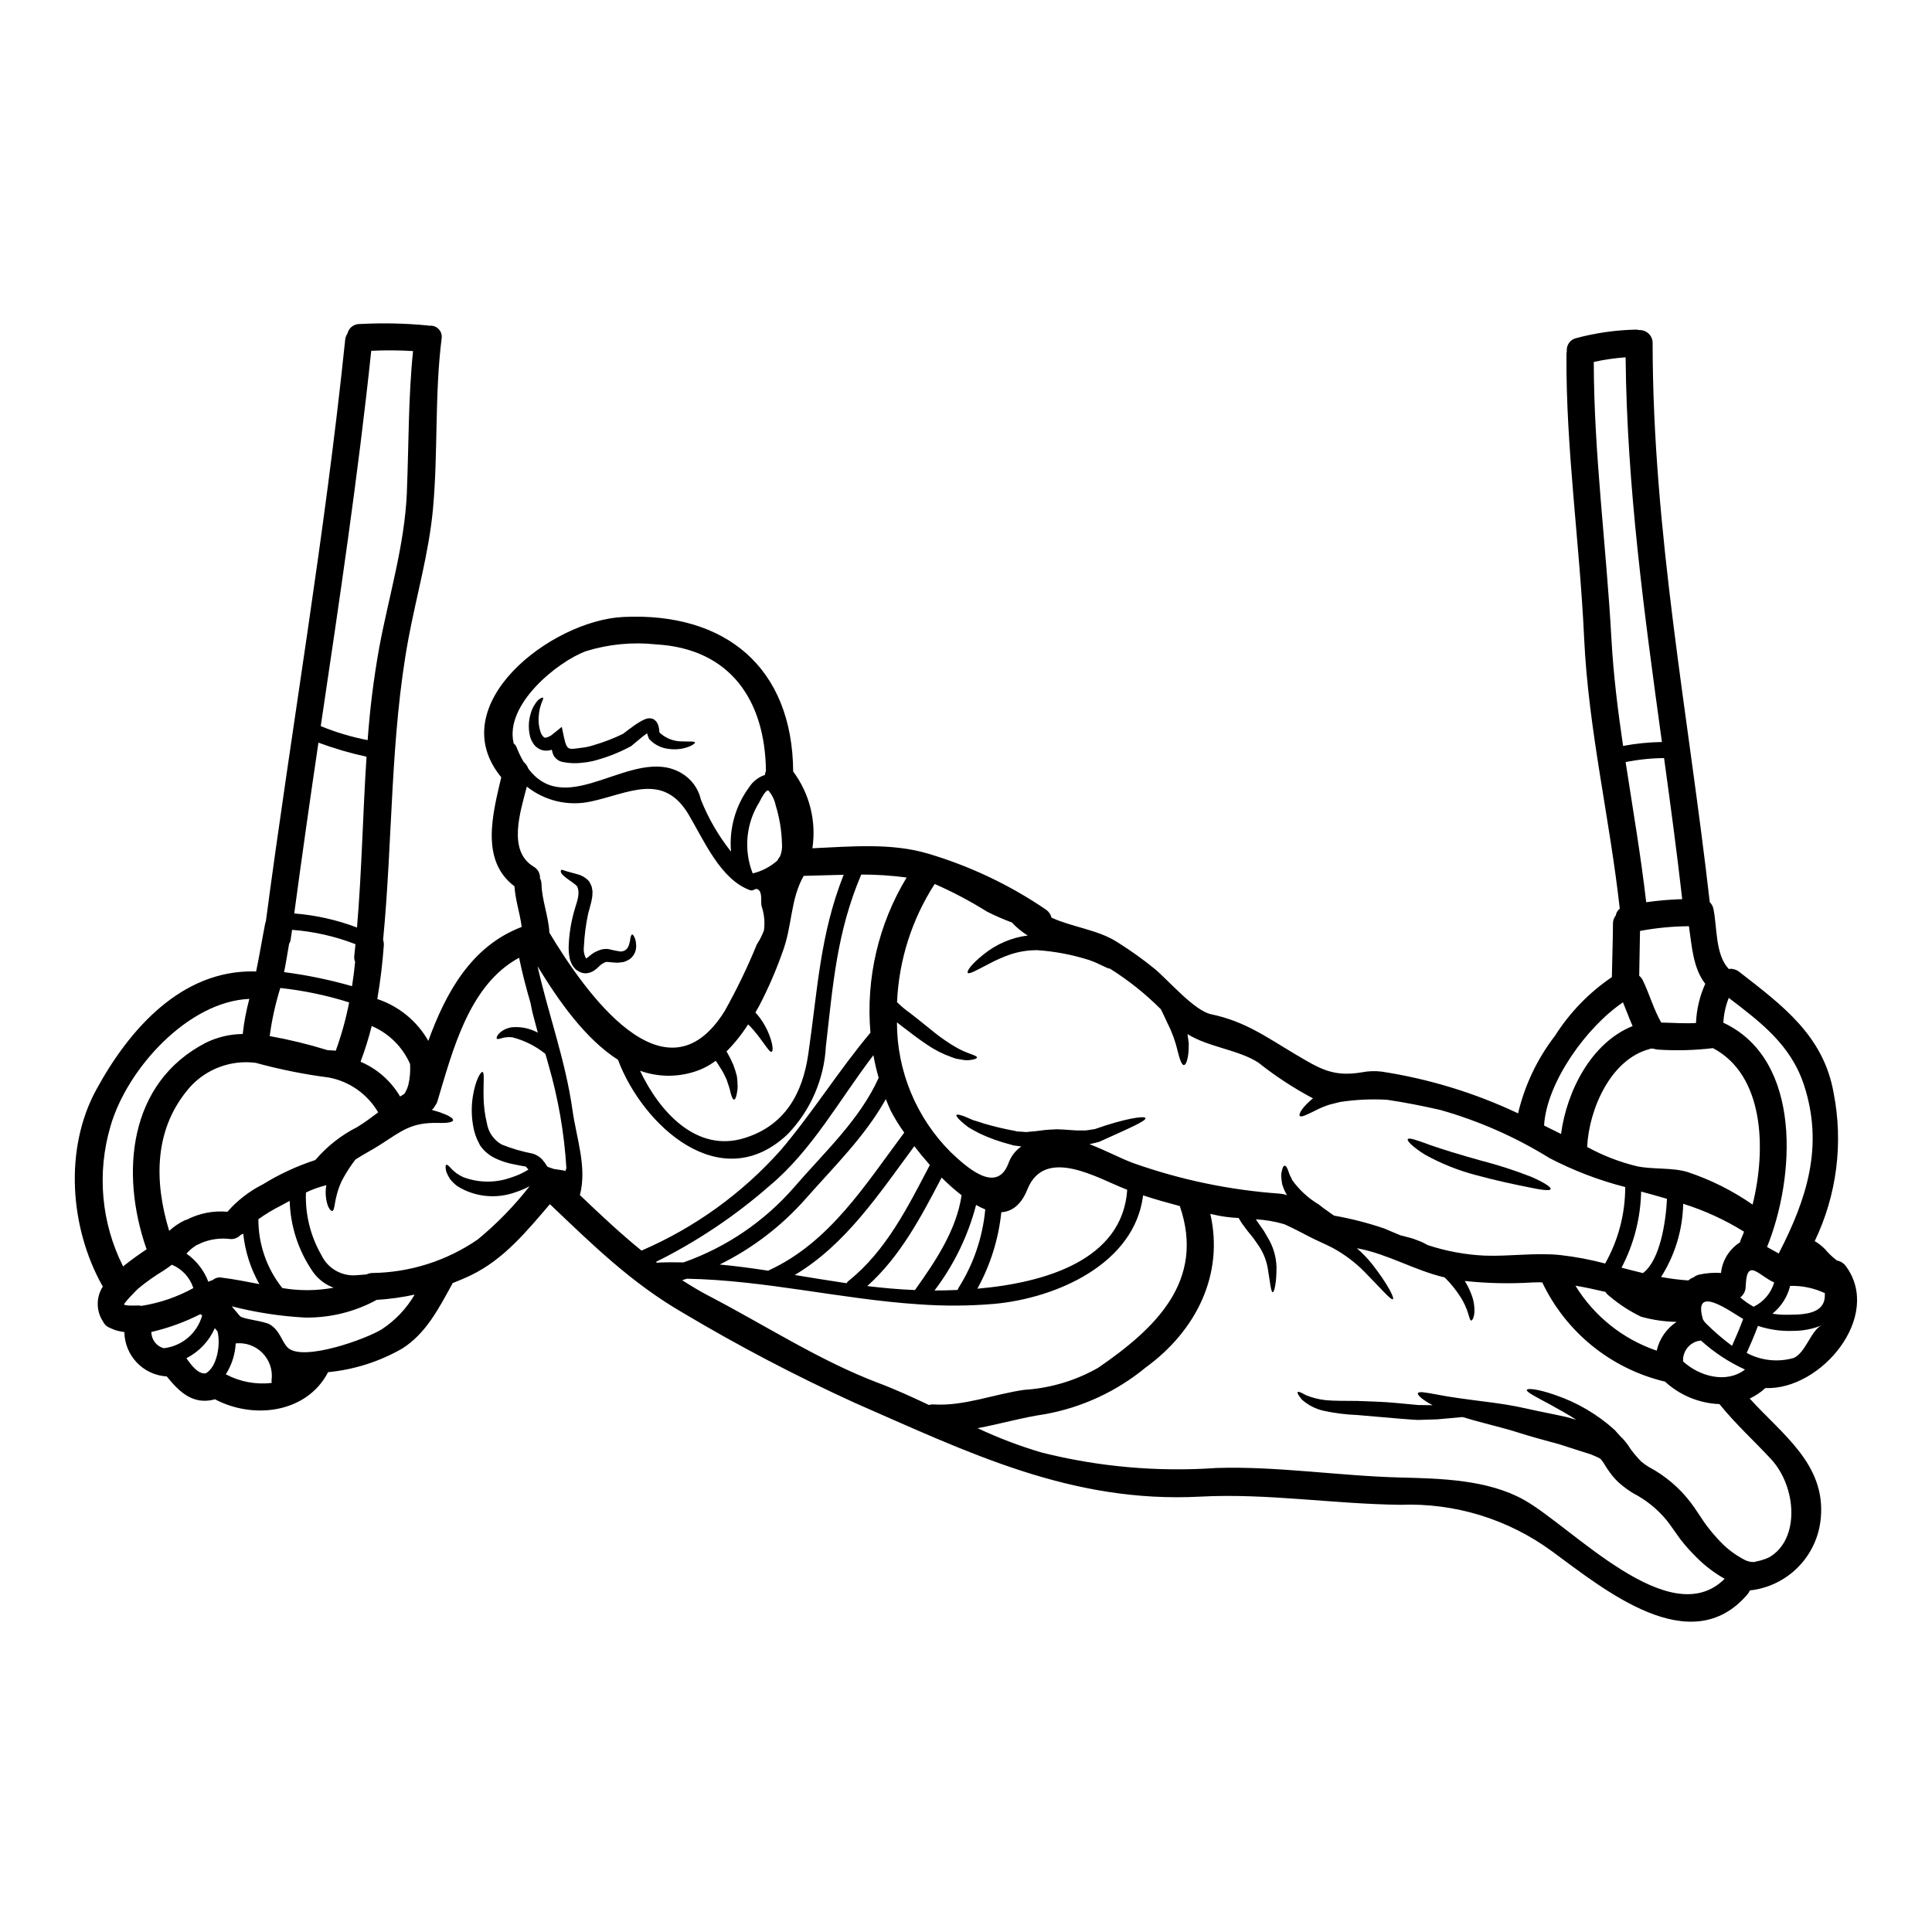 <?xml version="1.0" encoding="UTF-8"?>
<!-- Uploaded to: SVG Repo, www.svgrepo.com, Generator: SVG Repo Mixer Tools -->
<svg fill="#000000" width="800px" height="800px" version="1.1" viewBox="144 144 512 512" xmlns="http://www.w3.org/2000/svg">
 <g>
  <path d="m434.18 443.21c7.742-2.754 13.148-3.582 13.383-2.91 0.266 0.789-4.879 2.934-12.113 6.227l-0.074 0.047-0.07 0.023c-0.82 0.191-1.684 0.434-2.574 0.625 4.426 1.703 8.609 3.938 11.516 4.977l-0.004 0.004c12.531 4.449 25.609 7.184 38.875 8.121 0.668 0.059 1.328 0.191 1.965 0.395-0.117-0.191-0.266-0.395-0.359-0.578h0.004c-0.398-0.766-0.719-1.57-0.961-2.402-0.121-0.82-0.215-1.539-0.242-2.141h-0.004c0.012-0.488 0.086-0.969 0.219-1.441 0.168-0.789 0.395-1.203 0.699-1.227 0.309-0.023 0.574 0.363 0.863 1.105 0.168 0.363 0.293 0.844 0.484 1.324 0.246 0.453 0.473 0.918 0.672 1.391 1.891 2.629 4.305 4.836 7.086 6.492 0.395 0.293 0.746 0.578 1.105 0.867l1.227 0.867c0.574 0.434 1.152 0.844 1.68 1.18 4.523 0.797 8.977 1.938 13.32 3.414 1.441 0.645 2.91 1.223 4.328 1.828h0.004c0.09 0.004 0.176 0.02 0.262 0.047 0.789 0.191 1.574 0.395 2.363 0.625 0.867 0.215 1.465 0.527 2.234 0.789l0.527 0.215 0.395 0.168 0.289 0.145 1.082 0.574-0.004 0.004c4.883 1.605 9.961 2.547 15.098 2.789 6.66 0.238 13.535-0.844 20.121-0.145 3.984 0.457 7.93 1.203 11.809 2.234 3.484-6.184 5.316-13.164 5.312-20.266-6.957-1.777-13.684-4.352-20.051-7.668-9.012-5.582-18.762-9.879-28.965-12.766-4.664-1.059-9.352-1.996-14.086-2.691-4.152-0.238-8.32-0.047-12.43 0.578-1.031 0.238-2.043 0.504-2.785 0.695l-0.004 0.004c-1.312 0.406-2.582 0.934-3.797 1.574-2.211 1.082-3.773 1.898-4.137 1.418-0.289-0.434 0.434-1.875 2.477-3.75v-0.004c0.324-0.316 0.668-0.613 1.035-0.887-5.117-2.715-9.973-5.894-14.504-9.5-5.359-3.438-13.316-4.086-18.77-7.551l-0.004 0.004c0.004 0.051 0.02 0.098 0.047 0.145 0.117 0.82 0.215 1.609 0.312 2.332 0 0.695-0.023 1.371-0.047 1.969-0.191 2.363-0.672 3.727-1.227 3.773s-1.078-1.371-1.633-3.543h-0.004c-0.613-2.68-1.555-5.269-2.809-7.715-0.578-1.301-1.133-2.43-1.66-3.512-4.086-4.102-8.629-7.723-13.535-10.793-0.672 0.047-2.43-1.18-5.383-2.234-4.484-1.441-9.125-2.328-13.824-2.644-2.391-0.02-4.769 0.348-7.043 1.082-1.969 0.684-3.883 1.52-5.719 2.496-3.199 1.656-5.312 2.887-5.676 2.43-0.363-0.457 1.012-2.363 4.113-4.832 3.371-2.758 7.453-4.516 11.773-5.07-1.551-0.941-2.957-2.102-4.18-3.441-2.258-0.836-4.465-1.797-6.613-2.883-4.438-2.777-9.074-5.231-13.867-7.328-6.047 9.371-9.488 20.18-9.977 31.32 1.102 1.082 2.285 2.07 3.543 2.957 2.406 1.852 4.617 3.699 6.59 5.262 1.723 1.359 3.535 2.598 5.43 3.703 3.008 1.801 5.672 2.113 5.602 2.754-0.023 0.289-0.648 0.504-1.754 0.648v0.004c-0.711 0.105-1.434 0.082-2.137-0.07-0.457-0.074-0.914-0.145-1.422-0.238-0.508-0.094-0.938-0.293-1.418-0.457v-0.004c-2.293-0.809-4.469-1.914-6.477-3.285-2.258-1.492-4.519-3.269-6.898-5.074-0.336-0.266-0.719-0.551-1.082-0.844l-0.004 0.004c-0.008 12.902 5.125 25.281 14.258 34.398 3.68 3.441 12.113 11.539 15.316 2.887h-0.004c0.645-1.785 1.828-3.324 3.391-4.402-0.109-0.027-0.223-0.043-0.34-0.047-0.395-0.047-0.816-0.094-1.199-0.168h-0.137l-0.07-0.023-0.238-0.023-0.023-0.023h-0.023l-0.293-0.07-0.574-0.168-0.004-0.004c-2.777-0.703-5.481-1.668-8.074-2.883-1.129-0.574-2.141-1.129-2.984-1.633v-0.004c-0.66-0.477-1.293-0.988-1.898-1.539-0.988-0.891-1.469-1.516-1.324-1.754s0.914-0.07 2.164 0.395c0.621 0.266 1.371 0.578 2.234 0.961 0.891 0.238 1.852 0.555 2.887 0.914l0.004-0.004c2.578 0.762 5.195 1.387 7.836 1.879l0.551 0.117 0.289 0.074 0.023 0.047 0.074-0.023 1.223 0.07c0.395 0.047 0.82 0.07 1.227 0.094l1.055-0.117c0.699-0.047 1.422-0.098 2.363-0.238 0.867-0.121 1.73-0.238 2.754-0.289 0.648-0.027 1.273-0.074 1.902-0.098l1.656 0.07 3.195 0.215c1.059 0.074 1.902 0 2.836 0.023 0.82-0.102 1.633-0.25 2.43-0.367zm172.26 63.73c-4.269-1.945-8.211-4.539-11.68-7.695-0.258 0.074-0.523 0.125-0.789 0.145-2.441 0.621-4.094 2.894-3.938 5.406 4.398 4.016 11.551 5.914 16.406 2.144zm26.73-27.406c9.84 13.344-6.656 32.957-21.32 32.312v-0.004c-1.234 1.137-2.637 2.078-4.156 2.789 8.559 9.469 20.117 17.359 18.844 31.562-0.402 4.898-2.504 9.5-5.934 13.02-3.43 3.519-7.977 5.734-12.863 6.266-0.145 0.348-0.34 0.672-0.578 0.965-15.145 17.859-38.18-1.324-51.824-11.301h-0.004c-11.621-8.551-25.797-12.91-40.219-12.355-17.691-0.191-35.426-3.102-53.008-2.164-34.207 1.801-61.348-11.637-91.855-24.973l0.004-0.004c-15.473-7.066-30.551-14.973-45.168-23.676-13.777-7.957-24.062-18.105-35.359-28.848-6.152 7.188-12.203 14.613-20.91 18.82-1.633 0.789-3.269 1.465-4.902 2.113-0.047 0.121-0.094 0.215-0.145 0.34-3.484 6.344-6.894 13.051-13.27 17.043h-0.008c-6.004 3.426-12.664 5.539-19.543 6.203-5.602 10.793-19.68 12.641-30.023 7.164-0.074 0.023-0.145 0.07-0.215 0.094-5.676 1.445-9.305-2.16-12.523-6.129-6.246-0.375-11.141-5.504-11.23-11.758l-0.863-0.141c-0.422-0.07-0.84-0.168-1.25-0.289-0.145-0.047-0.266-0.07-0.395-0.117v-0.004c-0.277-0.098-0.551-0.211-0.816-0.336-0.328-0.129-0.648-0.273-0.961-0.434-0.59-0.332-1.059-0.832-1.348-1.441-1.879-2.809-1.906-6.465-0.07-9.305-0.047-0.094-0.121-0.164-0.168-0.266-8.559-15.352-10.145-36.152-1.574-51.898 8.75-16.082 22.598-31.73 41.926-31.348 0.145 0.004 0.289 0.02 0.43 0.047 0.887-4.231 1.574-8.484 2.402-12.719v0.004c0.047-0.215 0.109-0.422 0.191-0.621 6.805-51.348 15.695-102.48 21.012-154.09v-0.004c0.062-0.59 0.27-1.16 0.602-1.656 0.355-1.531 1.75-2.59 3.32-2.527 6.023-0.324 12.066-0.191 18.074 0.395 0.098 0.023 0.145 0.047 0.238 0.07 0.934-0.133 1.875 0.188 2.531 0.863s0.949 1.625 0.789 2.555c-1.875 15-0.914 30.07-2.281 45.07-1.082 11.707-4.348 22.859-6.492 34.352-4.856 26.105-4.16 53.387-6.731 79.902 0.156 0.465 0.219 0.953 0.191 1.441-0.34 4.769-0.918 9.52-1.73 14.234 5.723 1.898 10.539 5.852 13.523 11.09 4.664-12.859 11.414-25.074 24.668-30.164 0.023-0.027 0.047-0.074 0.07-0.098-0.457-3.582-1.684-7.043-1.902-10.699-9.086-6.824-5.816-19.062-3.508-28.895-15.785-19.184 13.227-41.566 32.336-42.484 27.215-1.301 44.836 13.512 45.027 40.961 4.344 5.828 6.18 13.148 5.094 20.336 10.148-0.457 20.891-1.465 30.555 1.395 11.168 3.301 21.75 8.32 31.371 14.883 0.719 0.508 1.234 1.258 1.445 2.113 5.457 2.504 12.258 3.199 17.281 6.394 3.496 2.176 6.852 4.566 10.047 7.164 3.699 3.078 10.504 11.109 14.977 12.043 8.988 1.875 14.613 6.035 22.434 10.676 6.203 3.652 9.762 6.008 17.406 4.723h0.004c1.773-0.355 3.59-0.422 5.387-0.195 12.504 1.922 24.668 5.648 36.105 11.055 1.758-7.469 5.094-14.477 9.785-20.555 3.902-6.16 9.031-11.453 15.07-15.551 0.074-4.723 0.27-9.422 0.293-14.133-0.023-0.801 0.242-1.586 0.742-2.211 0.113-0.707 0.492-1.344 1.059-1.781-2.668-24.043-8.316-47.43-9.445-71.734-1.152-24.926-4.852-50.191-4.684-75.121 0.004-0.289 0.035-0.578 0.094-0.863-0.172-1.648 0.926-3.16 2.547-3.508 5.125-1.371 10.395-2.121 15.695-2.238 0.332 0.004 0.664 0.043 0.988 0.117 0.934-0.023 1.84 0.332 2.504 0.992 0.664 0.66 1.027 1.562 1.008 2.496 0.023 50.074 9.516 98.656 15.141 148.13 0.492 0.473 0.828 1.086 0.965 1.754 1.031 4.856 0.43 12.066 4.062 15.938 1.004-0.129 2.019 0.156 2.809 0.789 11.469 8.918 22.355 16.926 25 32.137h0.004c2.586 13.27 0.824 27.02-5.023 39.211 0.996 0.578 1.91 1.289 2.715 2.113 0.902 1.078 1.918 2.051 3.027 2.906 0.055 0.047 0.109 0.086 0.168 0.125 0.941 0.172 1.777 0.699 2.34 1.473zm-5.574 7.551v-0.004c-0.012-0.121 0.004-0.246 0.047-0.363-2.883-1.363-6.043-2.027-9.234-1.941-0.715 2.894-2.359 5.477-4.684 7.352 1.023 0.184 2.059 0.281 3.098 0.293 4.066-0.027 10.965 0.309 10.773-5.34zm-8.199 16.777c3.172-1.469 4.566-7.379 7.379-8.633h0.004c-2.406 0.977-4.981 1.477-7.574 1.469-3.164 0.125-6.324-0.32-9.328-1.324-0.914 2.43-1.922 4.805-2.981 7.164 3.832 2.062 8.32 2.535 12.5 1.324zm-4.016-27.672c7.402-14.375 12.02-28.391 6.691-44.66-3.512-10.676-11.492-16.637-19.93-23.082h0.004c-0.844 2.109-1.328 4.344-1.445 6.613l0.215 0.07c20.77 9.906 18.82 40.934 11.371 59.328 1.039 0.578 2.062 1.18 3.098 1.73zm-2.477 80.484c8.148-4.758 7.234-18.629 0.457-25.977-4.543-4.902-9.496-9.375-13.676-14.59v-0.004c-5.383-0.211-10.512-2.336-14.473-5.984-0.094-0.023-0.191-0.023-0.289-0.047h0.004c-14.137-3.457-25.969-13.09-32.215-26.23-0.891-0.023-1.754 0-2.644 0.027-5.961 0.371-11.945 0.242-17.883-0.395 0.656 1.051 1.211 2.16 1.656 3.32 0.711 1.684 1.008 3.512 0.863 5.336-0.164 1.246-0.574 1.828-0.816 1.828-0.316 0-0.457-0.723-0.789-1.801l0.004-0.004c-0.445-1.453-1.074-2.844-1.871-4.137-1.234-1.996-2.703-3.836-4.379-5.481-7.871-1.832-15-6.156-22.789-7.648-0.164-0.023-0.312-0.07-0.48-0.094 1.508 1.309 2.891 2.754 4.129 4.316 4.086 5.242 5.84 8.871 5.434 9.184-0.48 0.395-3.125-2.754-7.551-7.258v-0.004c-2.531-2.555-5.43-4.719-8.605-6.418-1.801-0.938-3.938-1.801-6.059-2.91-2.121-1.105-4.184-2.188-6.348-3.172l-0.395-0.145h0.004c-2.402-0.707-4.883-1.125-7.383-1.246 0.266 0.359 0.504 0.719 0.742 1.082 0.48 0.695 0.938 1.348 1.395 1.992 0.395 0.648 0.746 1.273 1.105 1.902l0.004-0.004c1.379 2.32 2.148 4.949 2.234 7.644 0.023 4.375-0.625 6.691-0.984 6.691-0.508 0.047-0.695-2.523-1.348-6.441v-0.004c-0.41-2.231-1.305-4.348-2.621-6.199-0.395-0.578-0.82-1.156-1.25-1.777-0.457-0.555-0.914-1.105-1.371-1.684-0.504-0.672-1.008-1.324-1.512-2.019-0.34-0.48-0.625-0.984-0.941-1.539h0.004c-2.344-0.102-4.668-0.422-6.949-0.961l-0.574-0.145c3.676 15.988-3.68 30.941-17.094 40.699-7.711 6.363-16.926 10.637-26.766 12.406-5.867 0.84-11.828 2.594-17.812 3.699 5.496 2.59 11.188 4.75 17.02 6.465 15.121 3.797 30.746 5.172 46.297 4.082 16.082-0.504 32.547 2.117 48.727 2.527 10.672 0.266 23.125 0.551 32.715 5.902 12.789 7.141 38.68 35.457 53.223 20.938h0.004c-2.695-1.512-5.172-3.387-7.356-5.574-1.582-1.539-3.051-3.184-4.402-4.926l-1.801-2.527c-0.598-0.867-1.199-1.703-1.777-2.43h-0.004c-2.465-3.012-5.527-5.481-8.988-7.258-1.125-0.703-2.203-1.48-3.223-2.328-0.559-0.469-1.086-0.977-1.574-1.516-0.465-0.508-0.898-1.047-1.297-1.613l-0.48-0.672-0.363-0.531-0.191-0.312-0.816-1.301c-0.266-0.395-0.34-0.395-0.48-0.625-0.141-0.23-0.27-0.117-0.34-0.289-0.395-0.238-2.019-0.938-2.406-1.082-0.961-0.289-1.898-0.602-2.809-0.891-1.855-0.602-3.68-1.18-5.461-1.754-3.773-1.055-7.281-1.945-10.695-3.051-3.148-1.012-6.25-1.754-9.09-2.527-2.117-0.551-4.109-1.105-5.902-1.656-1.992 0.191-4.227 0.395-6.633 0.602-1.633 0.07-3.367 0.117-5.144 0.164-1.996-0.07-3.68-0.266-5.602-0.395-3.773-0.316-7.379-0.625-10.652-0.918l0.008 0.008c-2.977-0.121-5.934-0.496-8.844-1.129-2.113-0.488-4.074-1.496-5.699-2.934-0.914-1.082-1.301-1.801-1.129-2.019 0.168-0.215 0.938 0.121 2.164 0.82 1.66 0.68 3.406 1.125 5.191 1.32 2.305 0.238 5.168 0.168 8.508 0.215 3.269 0.141 6.875 0.191 10.652 0.574 1.836 0.168 3.641 0.336 5.406 0.508 1.324 0.023 2.57 0.023 3.82 0.047-2.789-1.492-4.062-2.715-3.894-3.172 0.211-0.578 2.137-0.191 5.332 0.395 3.055 0.625 7.719 1.227 13.535 1.969 2.934 0.395 6.176 0.844 9.734 1.66 3.246 0.742 7 1.441 10.773 2.281 0.84 0.215 1.75 0.48 2.617 0.719-2.5-1.574-4.879-2.887-6.824-3.969-3.898-2.09-6.516-3.414-6.297-3.938 0.215-0.523 2.981-0.215 7.449 1.324l0.008 0.008c5.863 1.977 11.258 5.144 15.84 9.301 0.574 0.625 1.152 1.273 1.703 1.902 0.074 0.07 0.168 0.117 0.238 0.191h0.004c0.555 0.582 1.066 1.199 1.539 1.848l0.719 1.105h0.004c0.652 0.914 1.367 1.781 2.141 2.594 0.238 0.238 0.434 0.457 0.648 0.695v0.004c0.664 0.555 1.371 1.051 2.113 1.492 4.301 2.301 8.059 5.496 11.02 9.375 0.742 0.961 1.324 1.852 1.898 2.715 0.574 0.867 1.129 1.707 1.707 2.551 1.031 1.457 2.156 2.844 3.367 4.156 2.066 2.398 4.582 4.375 7.402 5.816 0.258 0.141 0.535 0.246 0.82 0.316 0.238 0.082 0.488 0.141 0.742 0.164 0.199 0.051 0.402 0.066 0.602 0.047 0.047 0 0.266-0.047 0.164 0.027l0.602-0.145 1.152-0.266 0.844-0.266 0.004 0.004c0.535-0.164 1.055-0.379 1.555-0.633zm1.273-72.816c-1.805-0.742-3.223-2.113-4.957-2.981-2.668-1.348-2.453 2.957-2.617 4.375l0.008 0.004c-0.09 1.02-0.605 1.953-1.422 2.57 1.086 0.953 2.273 1.781 3.543 2.473 2.644-1.281 4.625-3.621 5.449-6.441zm-5.723-20.625c3.703-14.879 3.004-34.375-10.504-41.465h0.004c-4.801 0.574-9.648 0.707-14.473 0.395-0.426-0.023-0.844-0.105-1.25-0.242-0.23-0.004-0.465-0.02-0.695-0.051-0.121 0.051-0.27 0.098-0.395 0.145-10.336 2.715-16.059 16.012-16.531 25.938 4.156 2.281 8.594 4.004 13.199 5.117 4.207 0.891 9.352 0.289 13.438 1.539 6.121 2.035 11.918 4.941 17.211 8.625zm-3.172 9.398c0.312-0.695 0.625-1.465 0.914-2.211h0.004c-5.043-3.141-10.469-5.629-16.137-7.402-0.133 6.883-2.164 13.594-5.867 19.398 2.394 0.441 4.812 0.746 7.238 0.914 0.023 0 0.023 0 0.023-0.023 0.395-0.348 0.852-0.613 1.348-0.789 0.418-0.344 0.91-0.59 1.441-0.719 1.914-0.426 3.879-0.578 5.84-0.457 0.344-3.328 2.195-6.312 5.027-8.102 0.039-0.207 0.098-0.41 0.172-0.609zm-2.281 28.031c1.055-2.336 2.066-4.723 2.957-7.117-3.441-1.996-13.461-9.445-10.652 0.117l0.004 0.004c0.219 0.414 0.5 0.785 0.84 1.105 2.141 2.125 4.43 4.098 6.856 5.891zm-9.543-85.559v0.004c0.141-3.586 0.973-7.113 2.453-10.383-3.269-4.231-3.543-10-4.328-15.266h-0.004c-4.348 0.031-8.684 0.449-12.957 1.25-0.051 3.938-0.168 7.906-0.215 11.875 0.406 0.332 0.734 0.754 0.961 1.227 1.754 3.606 2.863 7.668 4.879 11.18 3.055 0.047 6.156 0.309 9.211 0.117zm-3.652-32.812c-1.422-12.523-3.102-24.953-4.809-37.391v0.004c-3.422 0.027-6.836 0.383-10.191 1.059 1.898 12.355 4.016 24.664 5.457 37.141 3.16-0.453 6.348-0.727 9.543-0.82zm-10.41 99.09c4.543-3.367 6.082-13.602 6.371-19.68-2.262-0.672-4.547-1.297-6.852-1.922-0.145 7.035-1.922 13.941-5.191 20.168 1.875 0.496 3.781 0.977 5.672 1.434zm3.652 20.555c0.703-3.125 2.59-5.859 5.266-7.621-3.176-0.059-6.336-0.52-9.398-1.367-3.019-1.453-5.84-3.285-8.391-5.457-0.426-0.309-0.789-0.691-1.078-1.129-2.644-0.625-5.289-1.203-7.934-1.637h-0.004c4.953 8.074 12.57 14.164 21.539 17.215zm1.375-161.3c-4.641-33.82-9.281-67.5-9.617-101.94v-0.004c-2.84 0.203-5.66 0.613-8.438 1.227 0.023 24.258 3.34 48.969 4.664 73.176 0.527 9.641 1.703 19.137 3.102 28.582 3.394-0.637 6.836-0.984 10.289-1.039zm-7.766 75.293c-0.914-2.066-1.684-4.231-2.551-6.297-9.664 6.516-20.238 21.227-20.91 32.645 1.492 0.719 2.981 1.465 4.496 2.234 1.535-11.492 8.098-24.234 18.965-28.586zm-141.64 90.555c15.117-10.387 28.484-22.957 21.648-42.863-3.266-0.867-6.516-1.777-9.734-2.836-2.211 18.078-22.859 27.285-39.664 28.777l0.004-0.004c-6.488 0.543-13.004 0.586-19.496 0.117-0.121-0.023-0.27 0-0.395-0.023-20.555-1.371-40.699-6.391-61.371-6.777-0.395 0.145-0.82 0.266-1.227 0.395 2.406 1.539 4.856 3.027 7.477 4.371 14.473 7.551 29.062 16.996 44.332 22.789 4.637 1.73 9.109 3.797 13.578 5.902l0.004 0.004c0.418-0.125 0.859-0.176 1.297-0.145 7.957 0.504 16.059-2.754 23.965-3.867l0.004-0.004c6.887-0.426 13.582-2.422 19.578-5.836zm7.715-47.188-0.395-0.145c-7.328-2.836-21.414-11.488-26.055 0.023-1.656 4.137-4.086 5.902-6.922 6.082v-0.004c-0.734 7.113-2.894 14.004-6.348 20.266 18.008-1.562 38.492-7.621 39.715-26.227zm-29.23-15.191c0.07 0 0.047-0.023-0.023-0.074zm-8.395 20.402c-0.836-0.336-1.648-0.73-2.43-1.18-2.141 8.211-5.887 15.914-11.023 22.668 1.945 0 3.988-0.047 6.129-0.145 0.051-0.168 0.117-0.328 0.195-0.48 3.992-6.293 6.438-13.441 7.129-20.863zm-18.629 21.367c5.359-7.523 10.984-15.816 12.355-25.121l-0.004 0.004c-1.859-1.449-3.625-3.012-5.289-4.688-5.383 10.312-10.961 20.941-19.711 28.754 4.188 0.504 8.395 0.891 12.648 1.055zm3.938-33.148c-1.465-1.656-2.859-3.34-4.109-4.977-9.301 12.57-18.148 26.059-31.684 34.137 4.57 0.742 9.137 1.512 13.73 2.184l-0.008 0.004c0.145-0.242 0.332-0.453 0.547-0.633 9.969-7.992 15.711-19.605 21.527-30.699zm-6.777-8.582-0.004 0.004c-1.344-1.855-2.551-3.809-3.606-5.84-0.457-0.988-0.867-1.996-1.273-3.031-5.512 9.879-13.82 17.984-21.297 26.469h-0.004c-6.371 7.215-14.094 13.113-22.73 17.367 4.301 0.395 8.605 0.988 12.859 1.637 0.039-0.027 0.082-0.051 0.121-0.074 16.203-7.441 25.602-22.727 35.938-36.527zm-6.777-14.52-0.004 0.004c-0.574-1.969-1.039-3.969-1.395-5.988-8.918 11.637-16.203 25.172-27.477 34.57-9.141 8.016-19.281 14.809-30.168 20.215 0.121 0.074 0.215 0.168 0.34 0.238l-0.004 0.004c0.086-0.035 0.176-0.059 0.266-0.07 2.258-0.094 4.496-0.094 6.731-0.047 11.301-3.988 21.379-10.828 29.254-19.859 7.941-9.23 17.387-17.836 22.461-29.062zm7.402-53.078-0.004 0.004c-3.984-0.523-8-0.785-12.02-0.785-6.496 15.258-7.492 29.223-9.367 45.488-0.457 8.746-4.059 17.035-10.145 23.34-17.762 16.754-38.438-2.363-44.953-19.734-8.727-5.578-15.793-15.719-21.32-24.797 2.863 12.719 7.379 24.902 9.23 37.93 1.082 7.789 3.938 15.27 1.996 22.719 5.383 5.144 10.676 10.121 16.324 14.711l-0.004 0.004c14.098-6.074 26.691-15.16 36.902-26.621 8.461-9.953 15.387-21.156 23.773-31.129-1.238-14.379 2.121-28.777 9.59-41.125zm-16.684-0.719c-3.543 0.07-7.086 0.215-10.602 0.289-3.582 6.367-2.981 13.316-5.625 20.262l-0.004 0.004c-1.711 4.863-3.766 9.598-6.152 14.168-0.312 0.574-0.672 1.18-1.008 1.777 0.789 0.844 1.492 1.77 2.09 2.758 0.754 1.207 1.367 2.496 1.824 3.844 0.789 2.258 0.789 3.727 0.363 3.82-0.426 0.094-1.129-0.984-2.43-2.754-0.734-1.051-1.523-2.062-2.359-3.031-0.449-0.52-0.922-1.016-1.422-1.484-1.645 2.586-3.559 4.988-5.719 7.16 0.07 0.117 0.141 0.238 0.191 0.312 0.594 1.043 1.133 2.121 1.609 3.223 0.383 1.004 0.707 2.031 0.961 3.074 0.121 0.988 0.168 1.902 0.191 2.668h0.004c-0.012 0.633-0.086 1.262-0.219 1.879-0.191 1.008-0.434 1.574-0.719 1.609-0.289 0.035-0.578-0.531-0.867-1.539-0.145-0.457-0.238-1.129-0.457-1.754-0.215-0.625-0.434-1.324-0.695-2.09-0.395-0.719-0.695-1.539-1.227-2.383-0.527-0.789-1.008-1.68-1.633-2.523h-0.004c-1.73 1.305-3.672 2.301-5.746 2.934-4.672 1.469-9.695 1.367-14.305-0.289 5.117 10.84 14.957 21.801 27.672 17.836 10.652-3.289 15.41-11.707 16.926-22.328 2.469-16.973 3.09-31.625 9.363-47.438zm-16.871-4.856c0.441-1.047 0.625-2.184 0.527-3.316-0.086-3.481-0.652-6.938-1.68-10.266-0.297-1.418-0.941-2.738-1.879-3.844-0.645-0.578-2.16 2.477-2.426 3.004h0.004c-3.566 5.664-4.227 12.688-1.781 18.918 2.438-0.586 4.691-1.766 6.562-3.438 0.176-0.379 0.402-0.734 0.672-1.059zm-3.992-21.613 0.004 0.004c0.027-0.367 0.117-0.723 0.262-1.055-0.215-18.68-9.422-32.406-29.125-33.535-6.254-0.672-12.578-0.059-18.582 1.801-7.477 2.754-21.684 14.168-19.133 24.469v0.004c0.324 0.223 0.574 0.543 0.719 0.91 0.527 1.359 1.164 2.676 1.898 3.938 0.121 0.141 0.25 0.273 0.391 0.395 0.375 0.402 0.66 0.875 0.844 1.391 10.43 13.918 27.836-6.273 40.539 1.18l0.004 0.004c2.656 1.52 4.551 4.094 5.215 7.082 1.977 4.945 4.664 9.578 7.977 13.746-0.527-6.102 1.191-12.188 4.832-17.113 0.984-1.512 2.449-2.644 4.16-3.215zm-0.258 41.191c0.289-2.176 0.066-4.391-0.648-6.465-0.215-1.129 0.215-3.367-0.719-4.203-0.938-0.84-1.273 0.395-2.336 0.023-7.809-2.863-12.09-12.988-16.27-20.051-6.731-11.297-16.012-5.555-25.82-3.461h-0.004c-5.984 1.336-12.25-0.113-17.043-3.934-1.777 6.828-5.117 17.02 1.777 21.203h0.004c1.113 0.613 1.773 1.809 1.707 3.078 0.25 0.473 0.383 1 0.395 1.539 0.121 4.398 1.879 8.535 2.094 12.906 9.375 15.625 30.672 46.012 46.418 20.816 3.215-5.723 6.074-11.637 8.555-17.711 0.773-1.172 1.406-2.426 1.891-3.742zm-52.602 63.766c0.094-0.266 0.168-0.504 0.238-0.766l0.004-0.004c-0.57-9.316-2.176-18.539-4.785-27.5-0.238-0.914-0.508-1.828-0.789-2.754h0.004c-2.582-2.09-5.586-3.59-8.805-4.402-0.902-0.09-1.816-0.02-2.691 0.219-0.723 0.238-1.203 0.34-1.371 0.145-0.164-0.191 0-0.648 0.527-1.301 0.918-0.93 2.117-1.527 3.414-1.707 2.394-0.23 4.809 0.266 6.922 1.422-0.504-1.879-0.961-3.68-1.418-5.336-0.191-0.844-0.34-1.633-0.48-2.406-1.156-3.992-2.234-8.031-3.055-12.113-13.27 7.141-17.598 24.57-21.648 38.031v-0.004c-0.133 0.445-0.355 0.859-0.648 1.223-0.184 0.426-0.484 0.793-0.863 1.059 0.789 0.215 1.516 0.457 2.164 0.648 2.234 0.789 3.582 1.574 3.488 2.113-0.094 0.539-1.613 0.789-3.969 0.699-7.086-0.121-9.422 1.969-15.352 5.789-2.043 1.324-4.371 2.504-6.516 3.898-0.359 0.457-0.719 0.914-1.059 1.418v0.004c-0.977 1.387-1.859 2.844-2.641 4.352-0.57 1.234-1.023 2.523-1.344 3.844-0.555 2.113-0.555 3.992-1.156 4.039-0.48 0.023-1.512-1.25-1.703-4.277h-0.004c-0.047-0.863 0.008-1.727 0.172-2.574-0.121 0.023-0.191 0.074-0.316 0.098-1.758 0.449-3.465 1.066-5.098 1.852-0.223 5.801 1.195 11.547 4.086 16.578 1.703 3.598 5.484 5.734 9.445 5.336 0.867-0.047 1.703-0.145 2.57-0.215 0.453-0.223 0.945-0.348 1.445-0.363 10.023-0.121 19.781-3.227 28.027-8.918 5.066-4.184 9.66-8.906 13.703-14.086-1.172 0.641-2.402 1.168-3.676 1.574-5.094 1.871-10.758 1.312-15.387-1.516-0.766-0.562-1.453-1.227-2.043-1.969-0.391-0.617-0.723-1.27-0.984-1.949-0.238-1.031-0.238-1.68 0-1.801 0.238-0.121 0.742 0.293 1.418 1.105 0.363 0.395 0.789 0.672 1.223 1.082 0.59 0.418 1.219 0.781 1.879 1.082 4.074 1.535 8.566 1.57 12.664 0.094 1.617-0.5 3.164-1.207 4.594-2.113-0.07-0.098-0.168-0.168-0.238-0.266-0.168-0.191-0.289-0.34-0.457-0.531-0.395-0.07-0.789-0.117-1.152-0.191l-2.188-0.434h-0.004c-1.68-0.324-3.312-0.867-4.856-1.609-0.902-0.445-1.734-1.02-2.477-1.703-0.328-0.281-0.625-0.598-0.891-0.941l-0.168-0.215-0.047-0.047-0.141-0.215v-0.004c-0.055-0.047-0.105-0.105-0.148-0.164l-0.312-0.598h0.004c-0.785-1.441-1.316-3-1.574-4.617-0.465-2.566-0.496-5.191-0.098-7.766 0.695-4.398 2.09-6.691 2.574-6.562 0.574 0.168 0.188 2.789 0.289 6.731h-0.004c0.039 2.293 0.332 4.574 0.867 6.805 0.375 2.402 1.824 4.5 3.934 5.695 2.648 1.066 5.394 1.871 8.199 2.406 0.953 0.277 1.812 0.801 2.5 1.516 0.492 0.559 0.938 1.164 1.324 1.801 0.016 0.062 0.051 0.121 0.098 0.168l0.84 0.293 0.508 0.164 0.238 0.098 0.117 0.047h0.121c0.395 0.047 0.672 0.121 0.961 0.145 0.395 0.047 0.867 0.117 1.395 0.215 0.203 0.039 0.402 0.09 0.598 0.152zm-41.633-22.828c0.414-1.809 0.566-3.664 0.453-5.512-1.984-4.527-5.621-8.129-10.168-10.074-0.805 3.211-1.789 6.375-2.957 9.473 4.387 1.863 8.062 5.094 10.473 9.207 0.395-0.238 0.789-0.457 1.129-0.695l0.004-0.004c0.473-0.738 0.832-1.547 1.066-2.394zm-0.395-157.16c0.504-12.453 0.363-24.902 1.633-37.285v-0.004c-3.688-0.227-7.387-0.25-11.078-0.07-3.512 33.293-8.461 66.371-13.383 99.477h0.047c3.992 1.641 8.141 2.879 12.383 3.699 0.594-8.285 1.629-16.535 3.102-24.711 2.57-13.691 6.727-27.074 7.305-41.094zm-6.602 221.92c3.555-2.344 6.516-5.481 8.66-9.16-3.309 0.723-6.668 1.188-10.051 1.395-5.824 3.176-12.367 4.789-19 4.688-6.559-0.355-13.062-1.355-19.426-2.981 0.723 0.84 1.422 1.68 2.141 2.547 0.719 0.867 6.394 1.324 7.957 2.258 2.887 1.754 3.172 4.832 4.93 6.297 4.184 3.465 20.559-2.398 24.789-5.043zm-6.519-53.586c1.926-1.18 3.727-2.523 5.512-3.867-2.801-4.816-7.555-8.184-13.027-9.23-6.559-0.848-13.047-2.148-19.426-3.898-6.473-0.836-12.949 1.535-17.355 6.352-9.688 10.984-9.59 24.996-5.578 38.18v-0.004c1.219-1.121 2.598-2.062 4.09-2.785 0.191-0.07 0.395-0.121 0.598-0.191 3.312-1.699 7.039-2.426 10.746-2.09 2.637-3.004 5.824-5.469 9.395-7.262 4.359-2.695 9.023-4.856 13.898-6.441 3.094-3.637 6.887-6.613 11.148-8.762zm-0.098-52.859c1.273-14.957 1.539-30.191 2.523-45.266-4.328-0.938-8.586-2.184-12.742-3.727-2.234 15.07-4.375 30.156-6.414 45.266 5.691 0.449 11.293 1.703 16.633 3.727zm-0.715 7.445c0.117-1.008 0.215-2.019 0.312-3.027h-0.004c-5.379-2.09-11.043-3.371-16.801-3.797-0.117 0.789-0.215 1.539-0.336 2.305v0.004c-0.043 0.5-0.199 0.984-0.457 1.414-0.434 2.504-0.82 5.004-1.324 7.477l0.004 0.004c6.086 0.785 12.105 2.027 18.004 3.723 0.34-2.137 0.602-4.277 0.82-6.438h-0.004c-0.215-0.527-0.289-1.102-0.215-1.664zm-4.902 25.191h-0.004c1.508-4.168 2.691-8.441 3.543-12.789-5.941-1.871-12.055-3.152-18.246-3.82-1.297 4.16-2.238 8.422-2.812 12.742 5.117 0.918 10.176 2.148 15.145 3.676 0.043 0.023 0.094 0.039 0.145 0.047 0.766 0.059 1.484 0.105 2.227 0.145zm-14.168 62.91h-0.004c4.504 0.773 9.113 0.742 13.605-0.094-2.309-0.832-4.289-2.383-5.648-4.426-3.738-5.492-5.824-11.941-6.008-18.582-0.789 0.395-1.539 0.844-2.305 1.246l-0.004 0.004c-2.086 1.043-4.086 2.25-5.984 3.606-0.023 6.617 2.207 13.047 6.328 18.23zm-2.832 24.281h-0.008c0.309-2.617-0.594-5.227-2.445-7.098-1.852-1.871-4.457-2.797-7.074-2.519-0.152 2.914-1.055 5.734-2.617 8.195 3.727 1.984 7.969 2.781 12.16 2.281-0.047-0.289-0.062-0.582-0.039-0.875zm-3.246-25.316h-0.008c-2.332-4.121-3.789-8.676-4.277-13.383-0.23 0.137-0.473 0.258-0.723 0.359-0.656 0.719-1.598 1.113-2.574 1.082-2.715-0.367-5.484 0.016-8 1.105-0.297 0.191-0.621 0.34-0.965 0.434-1.039 0.625-1.977 1.402-2.785 2.305 2.629 1.852 4.648 4.445 5.793 7.453 0.375-0.164 0.762-0.309 1.152-0.43 0.664-0.57 1.547-0.809 2.406-0.652 3.324 0.414 6.668 1.09 9.957 1.711zm-4.418-66.293c0.34-3.141 0.926-6.25 1.75-9.301-16.199 0.672-32.379 18.461-36.777 33.676v0.004c-3.672 12.371-2.488 25.68 3.316 37.211 1.996-1.609 4.086-3.098 6.25-4.543-0.051-0.09-0.09-0.184-0.121-0.281-6.871-19.887-4.75-43.855 15.82-54.457 3.039-1.488 6.375-2.277 9.762-2.309zm-9.809 89.934c2.957-1.609 4.016-7.574 3.125-11.109l-0.719-0.863h-0.004c-1.512 3.445-4.172 6.254-7.523 7.957 1.32 1.875 3.098 4.277 5.121 4.016zm-0.938-15.352c-0.168-0.117-0.316-0.238-0.484-0.336-4.121 2.098-8.484 3.684-12.988 4.723 0.004 2.008 1.34 3.766 3.269 4.305 4.863-0.539 8.906-3.988 10.203-8.703zm-2.336-7.234c-0.895-2.805-2.977-5.074-5.695-6.203-0.723 0.508-1.398 1.035-2.141 1.516-2.375 1.426-4.641 3.031-6.777 4.797-0.215 0.164-4.137 4.133-3.727 4.277 0.062 0.027 0.125 0.051 0.191 0.07 0.234 0.027 0.469 0.066 0.699 0.125 0.039-0.004 0.082 0.004 0.121 0.023 0.938 0.023 1.875 0.023 2.785 0 0.266 0.004 0.527 0.035 0.789 0.094 4.824-0.758 9.48-2.352 13.754-4.711z"/>
  <path d="m549.77 455.86c3.414 1.492 5.359 2.754 5.168 3.269s-2.477 0.238-6.012-0.527c-3.543-0.699-8.414-1.73-13.824-3.199-4.711-1.234-9.25-3.062-13.508-5.434-3.148-1.969-4.762-3.606-4.523-4.062 0.27-0.531 2.481 0.266 5.867 1.516 3.289 1.152 7.953 2.594 13.246 4.062 4.613 1.184 9.148 2.644 13.586 4.375z"/>
  <path d="m328.17 340.73c0.098 0.266-0.867 1.055-2.981 1.574-1.309 0.297-2.664 0.355-3.992 0.164-1.949-0.215-3.754-1.117-5.098-2.547l-0.094-0.094-0.07-0.191c-0.203-0.414-0.348-0.848-0.434-1.301-0.395 0.266-0.789 0.578-1.227 0.891-0.961 0.789-1.949 1.609-2.981 2.477l-0.098 0.07-0.191 0.098h-0.004c-2.773 1.48-5.699 2.656-8.727 3.508-1.211 0.367-2.461 0.609-3.723 0.723-1.945 0.273-3.926 0.184-5.84-0.262-0.504-0.168-0.965-0.449-1.348-0.82-0.211-0.207-0.402-0.43-0.578-0.672-0.117-0.215-0.191-0.434-0.289-0.648-0.121-0.395-0.191-0.695-0.266-1.012h0.004c-0.742 0.254-1.539 0.312-2.309 0.168-0.938-0.207-1.773-0.734-2.363-1.488-0.461-0.598-0.812-1.273-1.035-1.996-0.551-2.066-0.512-4.25 0.121-6.297 0.359-1.324 1.035-2.539 1.969-3.543 0.672-0.602 1.156-0.723 1.301-0.625 0.141 0.098-0.07 0.625-0.395 1.371-0.391 1.031-0.633 2.117-0.723 3.219-0.191 1.633 0.004 3.289 0.578 4.832 0.359 0.789 0.867 1.223 1.18 1.18v0.004c0.754-0.152 1.453-0.508 2.019-1.031l2.305-1.855 0.625 2.961c0.789 3.652 1.469 2.91 4.723 2.57h0.004c1.07-0.121 2.125-0.355 3.148-0.699 2.652-0.77 5.234-1.766 7.719-2.977 0.914-0.695 1.996-1.539 3.004-2.234l-0.004-0.004c0.551-0.387 1.121-0.75 1.711-1.082 0.324-0.188 0.66-0.355 1.008-0.504 0.234-0.098 0.477-0.18 0.723-0.238 0.164-0.027 0.312-0.051 0.527-0.074 0.32 0.008 0.637 0.062 0.938 0.168l0.047 0.023 0.074 0.023c0.605 0.332 1.062 0.883 1.273 1.539 0.125 0.352 0.215 0.711 0.266 1.082l0.07 0.719 0.023 0.215v0.004c1.688 1.586 3.938 2.434 6.25 2.359 1.883 0.109 3.012-0.086 3.156 0.254z"/>
  <path d="m312.54 393.91c0.098 0.664 0.066 1.344-0.094 1.996-0.254 0.93-0.824 1.746-1.609 2.309-0.461 0.289-0.953 0.523-1.469 0.699-0.527 0.094-1.105 0.168-1.68 0.215l-1.348-0.074-1.422-0.141h0.004c-0.227-0.008-0.449 0.039-0.652 0.141-0.32 0.16-0.633 0.336-0.934 0.531-0.312 0.215-0.867 0.891-1.777 1.539h-0.004c-0.594 0.43-1.289 0.703-2.019 0.785-0.52 0.062-1.047-0.004-1.539-0.191-0.312-0.094-0.602-0.242-0.863-0.434l-0.266-0.164-0.238-0.168-0.047-0.047-0.105-0.117-0.188-0.215c-0.273-0.266-0.5-0.574-0.672-0.914-0.301-0.543-0.52-1.125-0.652-1.73-0.199-1.023-0.289-2.062-0.262-3.102 0.113-3.309 0.641-6.586 1.574-9.758 0.457-1.73 1.574-4.109 0.719-6.059-0.238-0.578-1.996-1.574-3.195-2.551-0.844-0.672-1.422-1.348-1.105-1.875 0.164-0.266 0.938 0.215 1.898 0.434 0.578 0.168 1.301 0.336 2.117 0.578 1.184 0.262 2.273 0.84 3.148 1.684l0.188 0.238 0.074 0.047c0.035 0.074 0.074 0.148 0.121 0.219 0.027 0.035 0.051 0.078 0.074 0.121l0.191 0.395c0.207 0.363 0.344 0.762 0.395 1.18 0.047 0.238 0.098 0.527 0.121 0.742l-0.023 0.578c0.008 0.387-0.027 0.773-0.098 1.156-0.215 1.441-0.719 2.863-1.008 4.062-0.633 2.91-1.02 5.871-1.152 8.848-0.148 1.062 0.047 2.148 0.551 3.098 0.07 0.027 0.094 0.027 0.145-0.023 0.434-0.238 0.914-0.789 1.875-1.418l0.098-0.07c0.555-0.297 1.133-0.547 1.727-0.75 0.723-0.23 1.488-0.289 2.234-0.164 0.457 0.117 0.891 0.215 1.348 0.312 0.457 0.094 0.867 0.168 1.273 0.238h0.004c0.91 0.223 1.859-0.164 2.359-0.961 0.227-0.398 0.387-0.828 0.48-1.273 0.109-0.379 0.18-0.766 0.215-1.156 0.117-0.648 0.289-1.035 0.48-1.059 0.191-0.023 0.434 0.289 0.695 0.965h0.004c0.172 0.414 0.277 0.855 0.309 1.305z"/>
  <path d="m290.84 453.77c0.027-0.004 0.055 0.004 0.074 0.023h-0.023c-0.027 0-0.027-0.023-0.051-0.023z"/>
 </g>
</svg>